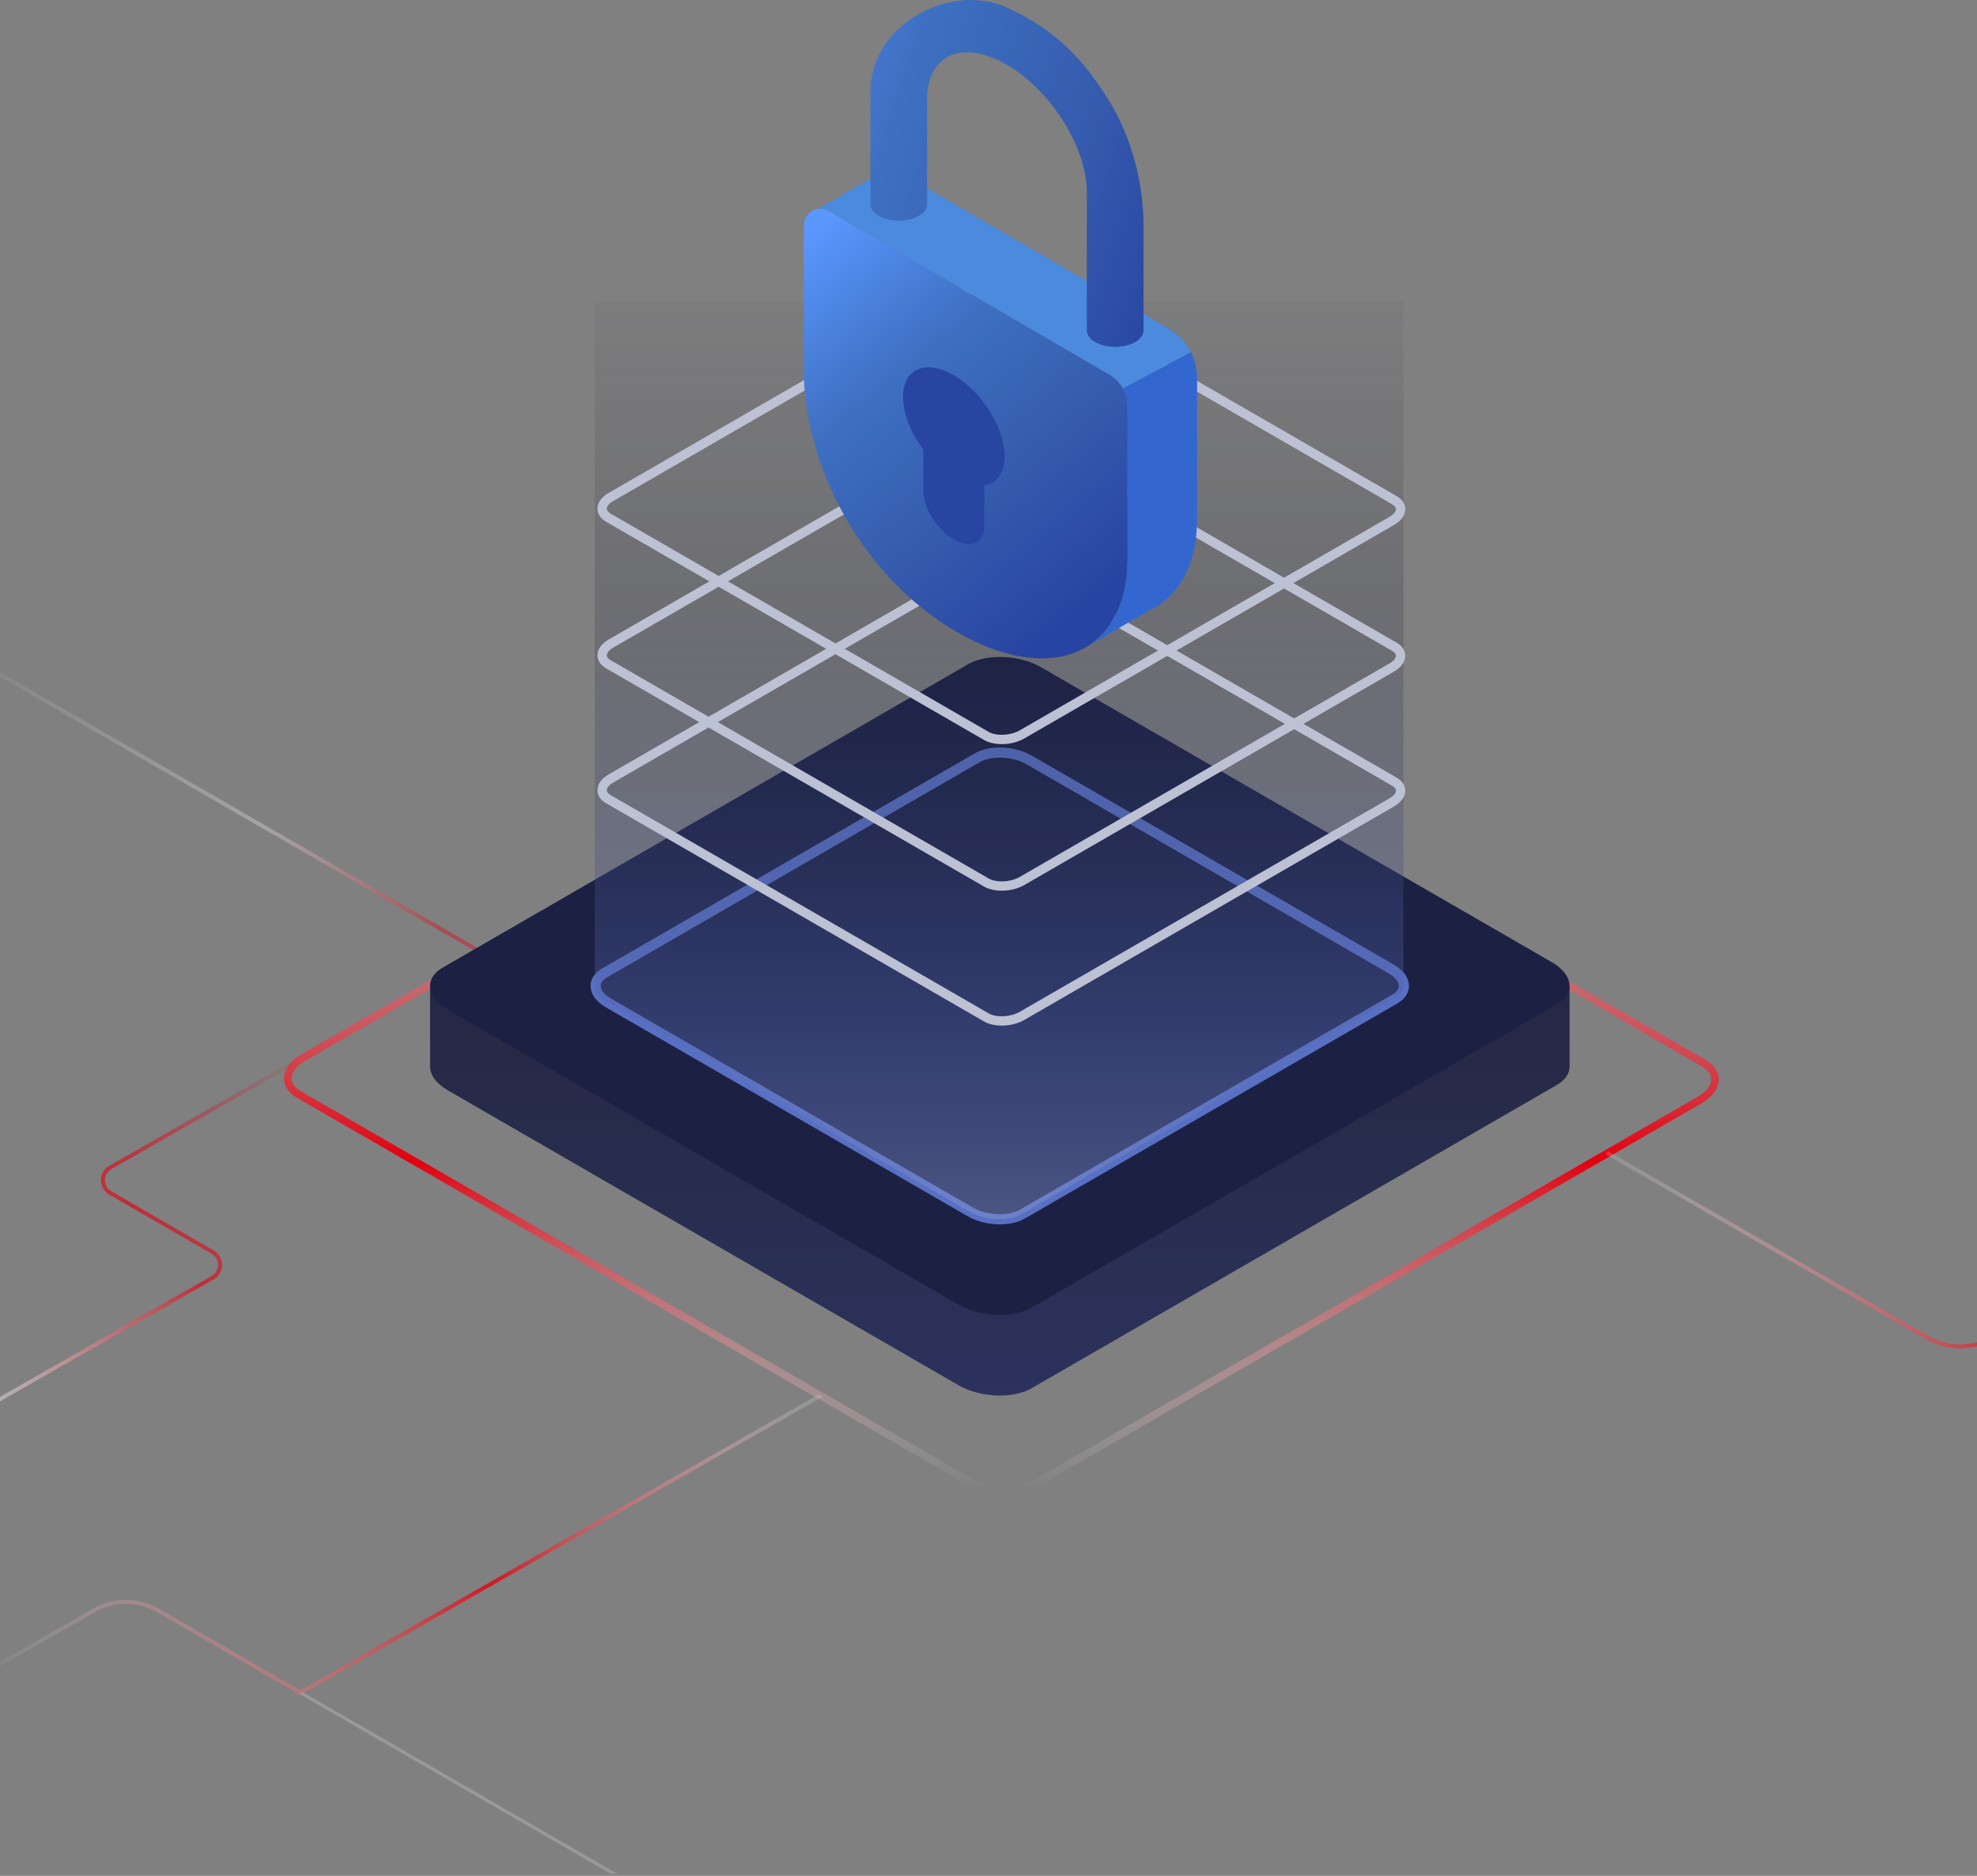 <svg xmlns="http://www.w3.org/2000/svg" width="390" height="370" viewBox="0 0 390 370" fill="none">
<rect x="0" y="0" width="390" height="370" fill="#808080" stroke="none"/>
<path d="M192.215 292.816L58.944 215.873C55.711 214.006 56.118 210.747 59.848 208.592L190.258 133.299C193.991 131.144 199.636 130.911 202.866 132.777L336.138 209.721C339.371 211.587 338.964 214.846 335.234 217.001L204.824 292.294C201.091 294.449 195.446 294.683 192.215 292.816Z" stroke="url(#paint0_linear_1923_8499)" stroke-width="1.5" stroke-miterlimit="10"/>
<path opacity="0.4" d="M-16.023 123.333L-16.414 124.011L95.262 188.487L95.653 187.81L-16.023 123.333Z" fill="url(#paint1_linear_1923_8499)"/>
<path opacity="0.8" d="M386.738 265.955C389.108 265.955 391.477 265.35 393.594 264.139L472.231 219.167V218.265L393.205 263.459C389.197 265.752 384.225 265.741 380.226 263.433L317.204 227.047L316.812 227.725L379.835 264.11C381.963 265.339 384.351 265.955 386.74 265.955H386.738Z" fill="url(#paint2_linear_1923_8499)"/>
<path opacity="0.12" d="M59.338 334.137L59.528 333.807L121.34 369.495H120.581L59.338 334.137Z" fill="white" stroke="white" stroke-width="0.404"/>
<path opacity="0.8" d="M-71.803 369.697L18.844 317.924C22.568 315.798 27.191 315.806 30.906 317.953L59.26 334.323L162.298 275.473L161.514 275.02L59.262 333.418L31.297 317.273C27.342 314.989 22.421 314.978 18.455 317.242L-73.383 369.695H-71.803V369.697Z" fill="url(#paint3_linear_1923_8499)"/>
<path opacity="0.8" d="M21.565 235.646L41.769 247.31C42.558 247.765 43.029 248.583 43.027 249.494C43.027 250.405 42.551 251.22 41.758 251.671L-165 369.76H-163.42L42.147 252.353C43.185 251.76 43.807 250.694 43.809 249.498C43.811 248.303 43.196 247.232 42.16 246.635L21.956 234.97C21.167 234.515 20.696 233.697 20.698 232.786C20.701 231.876 21.174 231.06 21.967 230.609L62.278 207.585L61.889 206.905L21.578 229.929C20.541 230.522 19.918 231.589 19.916 232.784C19.914 233.98 20.529 235.05 21.565 235.648V235.646Z" fill="url(#paint4_linear_1923_8499)"/>
<path d="M309.628 194.474H286.724L205.399 147.522C201.122 145.054 194.654 144.785 190.953 146.922L108.59 194.474H84.84V210.371H84.842C84.842 212.008 86.04 213.737 88.377 215.085L189.069 273.22C193.346 275.688 199.813 275.957 203.515 273.82L307.128 213.997C308.808 213.028 309.628 211.728 309.625 210.371H309.628V194.474Z" fill="url(#paint5_linear_1923_8499)"/>
<path d="M307.128 198.101L203.515 257.922C199.811 260.059 193.344 259.792 189.069 257.322L88.377 199.187C84.102 196.719 83.636 192.984 87.34 190.847L190.953 131.026C194.657 128.889 201.124 129.156 205.399 131.626L306.091 189.76C310.368 192.229 310.832 195.964 307.128 198.101Z" fill="#1C2144"/>
<path d="M275.175 197.044L201.68 239.477C199.054 240.995 194.466 240.804 191.433 239.053L120.008 197.817C116.976 196.067 116.647 193.418 119.273 191.901L192.769 149.468C195.395 147.95 199.983 148.141 203.015 149.892L274.44 191.128C277.473 192.878 277.802 195.527 275.175 197.044Z" stroke="#5870C3" stroke-width="2" stroke-miterlimit="10"/>
<path style="mix-blend-mode:lighten" d="M276.864 59.435H117.326V193.879C117.266 194.182 117.266 194.494 117.326 194.806C117.522 195.826 118.351 196.861 119.792 197.694L191.277 239.027C194.312 240.782 198.904 240.974 201.532 239.452L275.089 196.919C276.352 196.189 276.93 195.195 276.855 194.167H276.864V59.435Z" fill="url(#paint6_linear_1923_8499)"/>
<g style="mix-blend-mode:overlay">
<path d="M197.629 202.296C196.318 202.296 195.06 202.023 194.098 201.467L119.543 158.423C118.459 157.796 117.863 156.886 117.863 155.859C117.863 154.69 118.661 153.562 120.05 152.76L193.005 110.64C195.382 109.267 198.884 109.138 200.977 110.347L275.532 153.391C276.616 154.017 277.212 154.928 277.212 155.957C277.212 157.125 276.414 158.254 275.025 159.056L202.07 201.176C200.783 201.918 199.17 202.296 197.629 202.296ZM197.464 111.355C196.236 111.355 194.925 111.653 193.925 112.231L120.969 154.351C120.176 154.808 119.703 155.373 119.703 155.859C119.703 156.346 120.181 156.668 120.465 156.832L195.02 199.876C196.544 200.756 199.355 200.623 201.154 199.583L274.11 157.463C274.903 157.006 275.376 156.441 275.376 155.957C275.376 155.492 274.901 155.148 274.617 154.984L200.061 111.94C199.384 111.548 198.451 111.357 197.466 111.357L197.464 111.355Z" fill="#BDC1D4"/>
<path d="M197.629 175.686C196.318 175.686 195.06 175.412 194.098 174.857L119.543 131.813C118.459 131.186 117.863 130.275 117.863 129.249C117.863 128.08 118.661 126.951 120.05 126.149L193.005 84.029C195.382 82.656 198.884 82.528 200.977 83.736L275.532 126.78C276.616 127.407 277.212 128.318 277.212 129.344C277.212 130.513 276.414 131.642 275.025 132.444L202.07 174.564C200.783 175.306 199.17 175.683 197.629 175.683V175.686ZM197.464 84.747C196.236 84.747 194.925 85.045 193.925 85.622L120.969 127.742C120.176 128.2 119.703 128.764 119.703 129.251C119.703 129.738 120.181 130.06 120.465 130.224L195.02 173.268C196.544 174.148 199.355 174.015 201.154 172.975L274.11 130.855C274.903 130.397 275.376 129.833 275.376 129.349C275.376 128.884 274.901 128.54 274.617 128.376L200.061 85.331C199.384 84.94 198.451 84.749 197.466 84.749L197.464 84.747Z" fill="#BDC1D4"/>
<path d="M197.629 146.773C196.318 146.773 195.06 146.5 194.098 145.945L119.543 102.901C118.459 102.274 117.863 101.363 117.863 100.337C117.863 99.168 118.661 98.039 120.05 97.237L193.005 55.117C195.382 53.744 198.884 53.615 200.977 54.824L275.532 97.868C276.616 98.495 277.212 99.406 277.212 100.432C277.212 101.601 276.414 102.729 275.025 103.531L202.07 145.651C200.783 146.394 199.17 146.771 197.629 146.771V146.773ZM197.464 55.833C196.236 55.833 194.925 56.13 193.925 56.708L120.969 98.828C120.176 99.286 119.703 99.85 119.703 100.337C119.703 100.823 120.181 101.145 120.465 101.31L195.02 144.354C196.544 145.234 199.355 145.1 201.154 144.061L274.11 101.941C274.903 101.483 275.376 100.919 275.376 100.434C275.376 99.97 274.901 99.626 274.617 99.461L200.061 56.417C199.384 56.026 198.451 55.835 197.466 55.835L197.464 55.833Z" fill="#BDC1D4"/>
</g>
<g clip-path="url(#clip0_1923_8499)">
<path d="M222.434 80.105V110.138C222.434 118.825 219.223 124.883 213.937 127.826C207.744 131.276 198.698 130.453 188.621 124.577C169.946 113.684 158.562 91.794 158.562 72.928V44.48C158.562 42.754 159.82 41.468 161.309 41.219C162.01 41.1 162.762 41.215 163.459 41.621L218.896 73.919C220.01 74.568 220.904 75.496 221.515 76.589C222.106 77.643 222.432 78.85 222.432 80.105H222.434Z" fill="url(#paint7_linear_1923_8499)"/>
<path d="M236.153 74.609V102.227C236.153 111.398 232.575 117.636 226.755 120.378L226.758 120.386L213.941 127.833L213.938 127.827C219.224 124.884 222.434 118.826 222.434 110.139V80.106C222.434 78.853 222.108 77.644 221.518 76.59L234.907 69.428C235.713 71.004 236.153 72.774 236.153 74.609Z" fill="#3367CF"/>
<path d="M234.906 69.429L221.517 76.591C220.905 75.5 220.011 74.57 218.897 73.921L163.458 41.623C162.761 41.217 162.009 41.103 161.309 41.221L172.985 34.494C174.658 33.531 176.709 33.535 178.378 34.503L230.54 64.81C232.438 65.912 233.938 67.529 234.906 69.429Z" fill="#4B8ADD"/>
<path d="M198.184 89.977C198.184 84.386 193.699 77.239 188.164 74.011C182.63 70.784 178.145 72.699 178.145 78.29C178.145 81.602 179.718 85.459 182.152 88.726V96.823C182.152 100.177 184.844 104.465 188.164 106.402C191.484 108.338 194.176 107.188 194.176 103.836V95.738C196.61 95.312 198.184 93.289 198.184 89.977Z" fill="#2845A2"/>
<path d="M225.582 44.424V65.152C225.582 65.988 225.037 66.823 223.942 67.46C223.37 67.793 222.703 68.039 221.993 68.198C221.377 68.336 220.73 68.407 220.08 68.414H220.048C218.595 68.424 217.14 68.106 216.032 67.46C214.915 66.809 214.369 65.952 214.394 65.097C214.394 65.079 214.394 65.064 214.396 65.045V37.899C214.396 33.504 212.633 28.495 209.78 23.953C206.93 19.41 202.99 15.329 198.639 12.791C194.895 10.608 191.457 9.921 188.754 10.547C187.277 10.89 186.019 11.624 185.053 12.719C183.674 14.28 182.885 16.574 182.885 19.517V40.266C182.885 41.1 182.339 41.937 181.246 42.572C180.674 42.905 180.007 43.152 179.295 43.31C178.682 43.448 178.034 43.519 177.384 43.525C175.922 43.54 174.452 43.221 173.337 42.57C172.219 41.919 171.674 41.062 171.7 40.209V18.17C171.7 12.346 174.634 7.543 178.843 4.34C184.489 0.048 192.429 -1.368 198.639 1.491C208.61 6.081 213.803 11.932 218.678 19.703C223.554 27.471 225.58 36.906 225.58 44.422L225.582 44.424Z" fill="url(#paint8_linear_1923_8499)"/>
</g>
<defs>
<linearGradient id="paint0_linear_1923_8499" x1="197.541" y1="131.517" x2="197.541" y2="294.077" gradientUnits="userSpaceOnUse">
<stop stop-color="white" stop-opacity="0"/>
<stop offset="0.6" stop-color="#E2000F"/>
<stop offset="1" stop-color="white" stop-opacity="0"/>
</linearGradient>
<linearGradient id="paint1_linear_1923_8499" x1="-14.221" y1="125.19" x2="93.635" y2="188.748" gradientUnits="userSpaceOnUse">
<stop stop-color="white" stop-opacity="0"/>
<stop offset="0.609" stop-color="white" stop-opacity="0.7"/>
<stop offset="0.931" stop-color="#E2000F"/>
</linearGradient>
<linearGradient id="paint2_linear_1923_8499" x1="321.451" y1="229.194" x2="476.906" y2="229.469" gradientUnits="userSpaceOnUse">
<stop stop-color="white" stop-opacity="0.2"/>
<stop offset="0.515" stop-color="#E2000F"/>
<stop offset="1" stop-color="white" stop-opacity="0"/>
</linearGradient>
<linearGradient id="paint3_linear_1923_8499" x1="158.566" y1="269.088" x2="5.587" y2="351.906" gradientUnits="userSpaceOnUse">
<stop stop-color="white" stop-opacity="0.2"/>
<stop offset="0.43" stop-color="#E2000F"/>
<stop offset="1" stop-color="white" stop-opacity="0"/>
</linearGradient>
<linearGradient id="paint4_linear_1923_8499" x1="60.256" y1="208.344" x2="-74.203" y2="331.545" gradientUnits="userSpaceOnUse">
<stop stop-color="#E2000F" stop-opacity="0"/>
<stop offset="0.251" stop-color="#E2000F" stop-opacity="0.8"/>
<stop offset="0.505" stop-color="white" stop-opacity="0.5"/>
<stop offset="0.74" stop-color="white" stop-opacity="0"/>
<stop offset="1" stop-color="white" stop-opacity="0"/>
</linearGradient>
<linearGradient id="paint5_linear_1923_8499" x1="199.06" y1="276.801" x2="199.06" y2="136.753" gradientUnits="userSpaceOnUse">
<stop stop-color="#2C325D"/>
<stop offset="0.433" stop-color="#272B49"/>
<stop offset="0.99" stop-color="#1E2138"/>
</linearGradient>
<linearGradient id="paint6_linear_1923_8499" x1="197.325" y1="299.855" x2="197.324" y2="17.608" gradientUnits="userSpaceOnUse">
<stop stop-color="#DBE5FF" stop-opacity="0.5"/>
<stop offset="0.33" stop-color="#596DB8" stop-opacity="0.4"/>
<stop offset="0.64" stop-color="#1E2138" stop-opacity="0.19"/>
<stop offset="0.78" stop-color="#1E2138" stop-opacity="0.09"/>
<stop offset="0.9" stop-color="#1E2138" stop-opacity="0"/>
</linearGradient>
<linearGradient id="paint7_linear_1923_8499" x1="158.562" y1="46.224" x2="223.195" y2="125.085" gradientUnits="userSpaceOnUse">
<stop stop-color="#5A97FF"/>
<stop offset="0.321" stop-color="#3E70C2"/>
<stop offset="0.611" stop-color="#355BAE"/>
<stop offset="0.9" stop-color="#2844A2"/>
</linearGradient>
<linearGradient id="paint8_linear_1923_8499" x1="91.903" y1="-4.291" x2="253.544" y2="48.925" gradientUnits="userSpaceOnUse">
<stop offset="0.27" stop-color="#5A96FF"/>
<stop offset="0.52" stop-color="#3E70C2"/>
<stop offset="0.74" stop-color="#355BAE"/>
<stop offset="0.9" stop-color="#2844A2"/>
</linearGradient>
<clipPath id="clip0_1923_8499">
<rect width="77.59" height="129.867" fill="white" transform="translate(158.562)"/>
</clipPath>
</defs>
</svg>